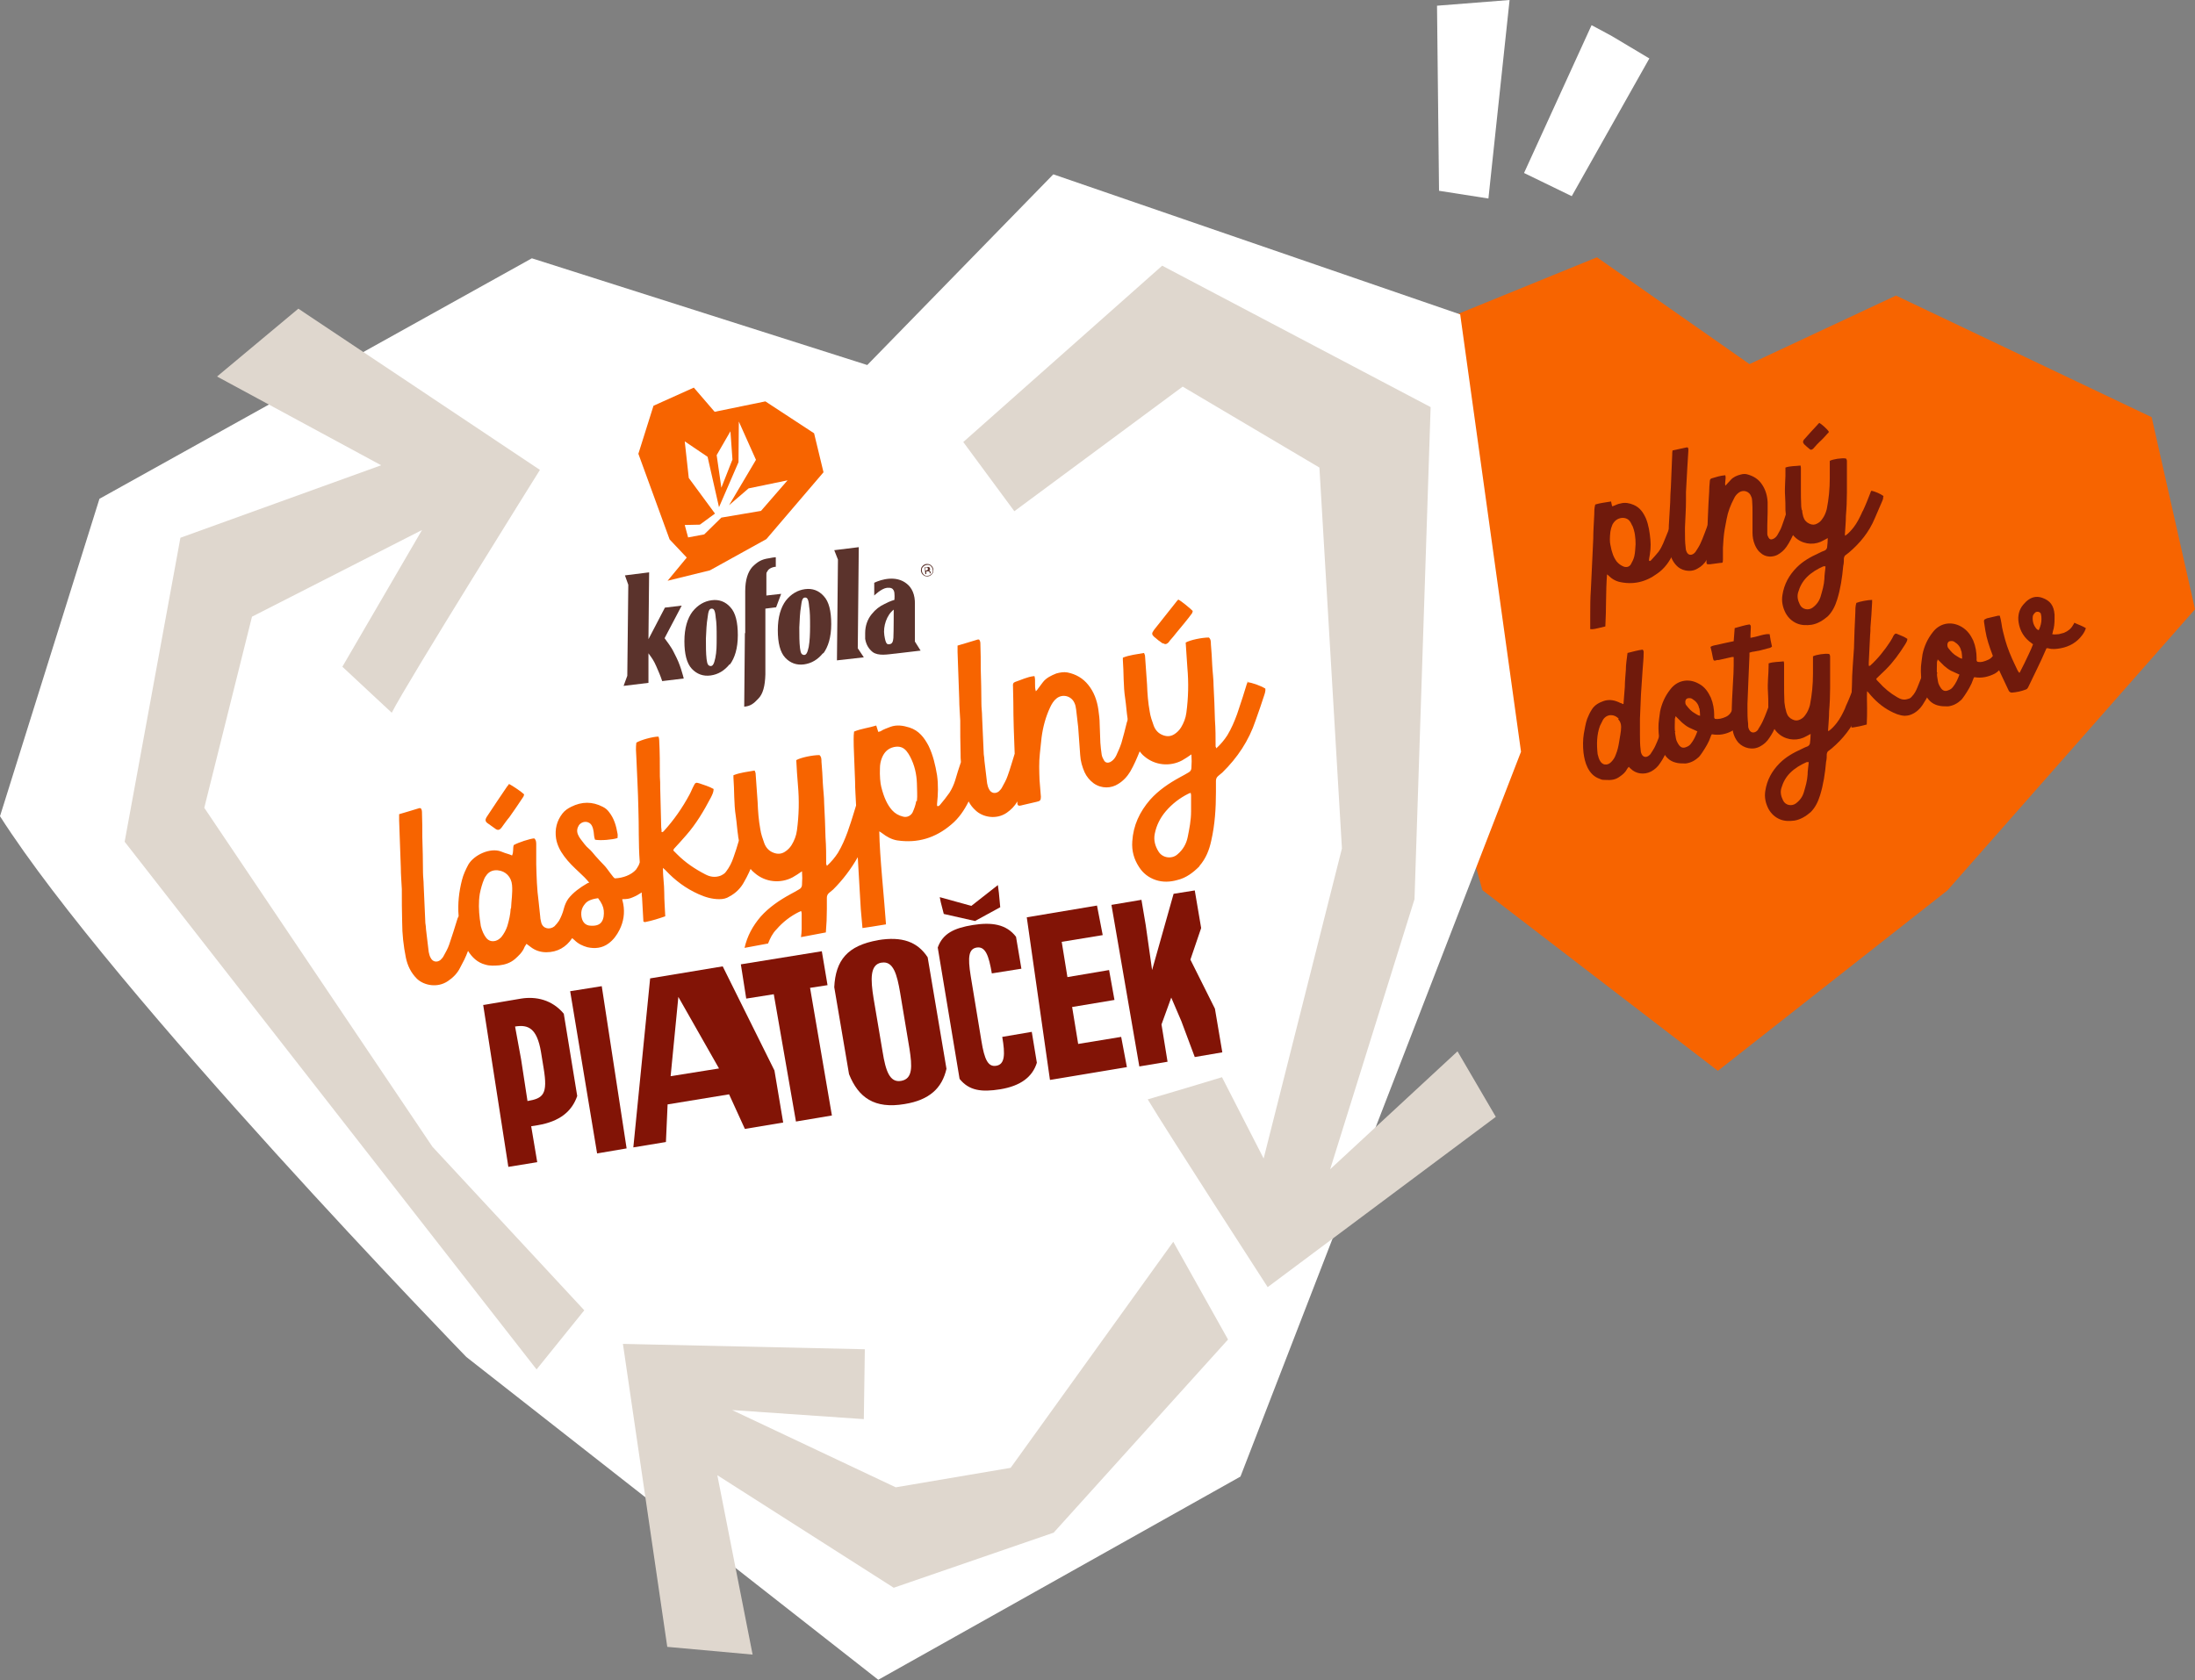 <?xml version="1.0" encoding="UTF-8"?>
<svg id="Layer_1" data-name="Layer 1" xmlns="http://www.w3.org/2000/svg" version="1.1" viewBox="0 0 653.3 500.2">
  <rect x="0" y="0" width="653.3" height="500.2" fill="#808080" stroke="none"/>
  <defs>
    <style>
      .cls-1 {
        fill: #dfd7ce;
      }

      .cls-1, .cls-2, .cls-3, .cls-4, .cls-5, .cls-6 {
        stroke-width: 0px;
      }

      .cls-2 {
        fill: none;
      }

      .cls-3 {
        fill: #f76400;
      }

      .cls-4 {
        fill: #5b332c;
      }

      .cls-5 {
        fill: #fff;
      }

      .cls-6 {
        fill: #821406;
      }
    </style>
  </defs>
  <polygon class="cls-3" points="520.7 108.4 564.3 88 640.4 124.2 653.3 181.4 579.6 265.1 511.3 318.8 441.2 265 413.6 165.3 416.2 100.7 475.3 76.6 520.7 108.4"/>
  <g>
    <path class="cls-5" d="M258.2,108.7l-99.9-31.8L29.6,148.5,0,243c33.6,52.7,138.8,161,138.8,161l122.6,96.1,107.8-60.5,83.5-215.8-18.1-130.2-121.1-41.7-55.4,56.8Z"/>
    <g>
      <path class="cls-1" d="M113.5,138.5l-59.8,21.6-16.6,90.5,122.6,157.1,14.2-17.6-45.2-48.7-67.9-100.9,14.2-56.9,50.6-25.8-23.7,40.7,14.7,13.7c4.4-8.8,44.1-72.3,44.1-72.3l-71.9-48-24.2,20.2,49,26.5Z"/>
      <path class="cls-1" d="M286.7,131.6l59.2-52.5,79.9,42.1-4.8,146.5-25.1,80.4,37.9-35.1,11.4,19.5-67.9,50.7s-30.2-46.7-35.7-55.9c10-2.9,22.1-6.6,22.1-6.6l12.4,24.2,23.3-92.3-6.7-113.4-40.7-24.1-50.1,37.1-15.2-20.6Z"/>
      <polygon class="cls-1" points="349.2 369.7 365.5 398.8 313.6 456.3 266 472.7 213.5 439.2 224 492.6 198.6 490.3 185.4 400.1 257.4 401.7 257.1 422.5 217.9 419.8 266.6 442.8 300.8 437 349.2 369.7"/>
    </g>
  </g>
  <g>
    <g>
      <path class="cls-4" d="M245,194.4c-1.6,2-3.5,3.1-5.7,3.4-2.2.3-4.1-.4-5.6-2-1.5-1.6-2.2-4.4-2.2-8.2,0-3.9.9-6.8,2.4-8.8,1.6-2,3.5-3.1,5.7-3.4,2.2-.3,4.1.4,5.6,2.1,1.5,1.6,2.2,4.4,2.2,8.3,0,3.9-.9,6.8-2.4,8.8M240.8,180.3c-.2-2.1-.6-2.4-1.2-2.4-.8,0-1,1-1.2,2.7-.3,1.7-.4,3.8-.5,6.2,0,2.4,0,4.4.2,6.1.2,1.5.4,2,1.2,2.1.6,0,1-.5,1.4-2.4.3-1.7.4-3.8.4-6.1,0-2.4,0-4.4-.3-6.1"/>
      <polygon class="cls-4" points="249.1 196.6 249.4 166.6 248.3 163.8 255.6 162.9 255.3 193 257.1 195.7 249.1 196.6"/>
      <path class="cls-4" d="M266.3,194.6c-2,.2-4.9.8-6.6-.5-1.1-.9-1.9-2.1-2.2-3.9,0-.3,0-.6,0-.9,0-.3,0-.6,0-.8,0-2.2.7-4.1,1.9-5.6,1.2-1.5,2.4-2.4,3.9-3.1,1.7-.9,2.9-1.2,2.9-1.2,0,0,.2-2.1-.2-2.8-.3-.6-.8-.9-2-.8-1.7.2-3.8,2.3-3.8,2.3v-3.8c2.1-1,6.5-2.3,9.7.3,1.5,1.2,2.5,3.2,2.4,6.2v11c0,0,1.7,2.7,1.7,2.7,0,0-4.9.6-7.6.9ZM266,181.5c-2.1,1.6-3.2,5-2.8,7.6s.8,2.8,1.5,2.7c1-.1,1.1-1,1.2-1.9.1-1.7.1-8.4.1-8.4Z"/>
      <path class="cls-4" d="M230.9,168.8v-2.9s-.6,0-2,.3c-2.2.3-3.4,1-5,2.6-1.3,1.5-2.1,3.8-2.1,7.2v2.1s0,2.8,0,2.8v7.6c0,0-.1,0-.1,0l-.2,21.9c1.9-.2,2.8-.9,4.2-2.4,1.4-1.4,2-3.8,2.1-7.2v-6.3s0,0,0,0v-13.3c.1,0,3.2-.4,3.2-.4l1.5-4-4.4.5s0-3.5,0-5.4,0-1.2.3-1.8c.2-.5.9-1.2,2.6-1.4Z"/>
      <path class="cls-4" d="M197.1,202.8c-.6-1.8-1.1-2.9-1.8-4.5s-1.2-2.3-2.3-3.8v8.8c0,0-7.4.9-7.4.9l1.1-3,.3-27.1-1-2.8,7.2-.9-.2,19.9,4.9-9.4,5-.6-5.1,9.7c.7,1,2,2.6,2.8,4.3,1.2,2.3,1.6,3.4,2.1,4.9.5,1.5.8,2.8.8,2.8l-6.6.8Z"/>
      <path class="cls-4" d="M217.2,197.7c-1.6,2-3.5,3.1-5.7,3.4-2.2.3-4.1-.4-5.6-2-1.5-1.6-2.2-4.4-2.2-8.2,0-3.9.9-6.8,2.4-8.8,1.6-2,3.5-3.1,5.7-3.4,2.2-.3,4.1.4,5.6,2.1,1.5,1.6,2.2,4.4,2.2,8.3,0,3.9-.9,6.8-2.4,8.8M213,183.6c-.2-2.1-.6-2.4-1.2-2.4-.8,0-1,1-1.2,2.7-.3,1.7-.4,3.8-.5,6.2,0,2.4,0,4.4.2,6.1.2,1.5.4,2,1.2,2.1.6,0,1-.5,1.4-2.4s.4-3.8.4-6.1c0-2.4,0-4.4-.3-6.1"/>
      <path class="cls-4" d="M277.4,170.9c-.3.4-.7.6-1.2.7-.5,0-1,0-1.4-.4-.4-.3-.6-.7-.7-1.2,0-.5,0-1,.4-1.4.3-.4.7-.6,1.2-.7.5,0,1,0,1.4.4.4.3.6.7.7,1.2,0,.5,0,1-.4,1.4M274.7,168.8c-.3.3-.4.7-.3,1.2,0,.4.3.8.6,1.1.3.3.7.4,1.2.3.4,0,.8-.3,1.1-.6.3-.4.4-.7.3-1.2s-.3-.8-.6-1.1c-.3-.3-.7-.4-1.2-.3-.4,0-.8.3-1.1.6M275.8,168.8c.2,0,.4,0,.6,0,.2,0,.3.2.4.5s0,.3-.1.4c0,0-.2.1-.3.1.2,0,.3,0,.4.2,0,0,.1.2.2.3h0c0,.1,0,.3,0,.3h0c0,.1,0,.1,0,.1h-.3s0,0,0,0h0s0,0,0,0v-.2c0-.2-.1-.4-.3-.4,0,0-.2,0-.4,0h-.3s0,.8,0,.8h-.3s-.2-2-.2-2h.7ZM276.2,169c-.1,0-.2,0-.5,0h-.3s0,.8,0,.8h.3c.2,0,.3,0,.3-.1.1,0,.2-.2.2-.3s0-.2-.2-.3"/>
    </g>
    <g>
      <polygon class="cls-3" points="212.7 122.6 227.8 119.5 242.3 129 245.1 140.6 228.1 160.5 211.3 169.8 198.7 172.9 204.4 166 199.3 160.6 190 135.1 194.5 120.8 206.5 115.4 212.7 122.6"/>
      <g>
        <polygon class="cls-5" points="218 136.8 217.4 128.4 213.3 135.5 214.7 145.2 218 136.8"/>
        <polygon class="cls-5" points="222.8 145.4 217 150.4 225 136.9 219.9 125.5 219.8 137.6 214 151 210.6 136 203.8 131.4 205 142.3 212.8 152.9 208.3 156.2 203.8 156.3 204.8 160 209.6 159.1 214.7 154.1 226.5 152.1 234.4 143 222.8 145.4"/>
      </g>
    </g>
  </g>
  <g>
    <g>
      <path class="cls-6" d="M143.9,299.2l11.2-1.9c4.4-.7,9.2.3,12.7,4.5l4,24.5c-1.6,4.6-5.2,7.6-11.8,8.7l-1.9.3,1.8,10.7-8.6,1.4-7.5-48.3ZM153.3,305.6l1.8,9.8,1.9,12.4c4.7-.8,6.1-2,4.8-9.8l-.8-4.9c-1.2-7-3.8-8.1-7.6-7.5Z"/>
      <path class="cls-6" d="M177.7,343.3l-8-48.2,9.4-1.5,7.4,48.3-8.8,1.5Z"/>
      <path class="cls-6" d="M193.4,291.3l21.7-3.6,15.4,31,2.6,15.5-11.4,1.9-4.7-10.3-18.3,3-.5,11.2-9.7,1.6,5-50.3ZM214,318.1l-12.1-21.3-2.3,23.6,14.4-2.3Z"/>
      <path class="cls-6" d="M241.1,294.1l6.5,38-10.7,1.8-6.6-37.9-8.2,1.3-1.6-10.2,24.1-3.9,1.7,10.1-5.2.8Z"/>
      <path class="cls-6" d="M261.3,279.9c7.2-1.2,11.8.5,14.8,5.1l5.6,33.2c-1.3,5.7-5,9.3-12.5,10.5-8.9,1.5-13.7-1.9-16.5-8.9l-4.4-25.9c.4-8,3.9-12.4,13.1-14ZM262.3,286.6c-3.4.6-3.2,5-2.3,10.6l2.7,16c.9,5.6,2.1,9.2,5.5,8.6,3.5-.6,3.3-4.3,2.5-9.5l-2.8-16.8c-.9-5.3-2-9.5-5.5-8.9Z"/>
      <g>
        <polygon class="cls-6" points="280.9 272.1 290.2 274.2 297.7 270.1 297.3 265.8 297 263.5 289.1 269.7 279.7 267.1 280 268.6 280.9 272.1"/>
        <path class="cls-6" d="M307.1,307.2l-8.8,1.5c.9,5.2.8,8.2-1.8,8.6-2.4.4-3.5-1.8-4.4-7.4l-3.2-19.4c-.9-5.6-.6-8,1.8-8.4,2.6-.4,3.6,2.4,4.5,7.7h0c0,0,8.8-1.4,8.8-1.4l-1.6-9.5c-2.9-3.8-7.3-4.4-12.9-3.5-5.5.9-8.9,2.5-10.4,6.7l6.5,39.1c2.8,3.5,6.5,4,12.1,3.1,6.1-1,9.6-3.7,10.9-7.9l-1.5-9.1Z"/>
      </g>
      <path class="cls-6" d="M312.5,321.5l-6.9-48.4,20.9-3.5,1.7,8.8-12.2,2,1.7,10.5,12.4-2.1,1.6,8.9-12.6,2.1,1.8,11,12.8-2.1,1.7,9-22.8,3.8Z"/>
      <path class="cls-6" d="M339.7,267.7l1.3,7.7,1.9,13.4,6.4-22.7,6.3-1,1.9,11.2-3.2,9.4,7.3,14.6,2.2,13-8.2,1.4-4-10.7-3-7-2.9,8,1.8,11.1-8.4,1.4-8.3-48.1,8.9-1.5Z"/>
    </g>
    <g>
      <path class="cls-2" d="M174.2,269c-.2.3-1.4,1.3-1.2,3.3.1,2,1.1,3.3,2.9,3.3,1.7,0,2.7-.4,3.2-1.2.6-.9.7-2.2.6-3.3-.1-1.1-.6-2.3-1.7-3.7-1.4.2-3,.6-3.8,1.6Z"/>
      <path class="cls-2" d="M270.8,225.3c-.3-.6-.7-1.2-1.1-1.7-1-1.1-2.2-1.5-3.7-1.2-1.8.4-2.9,1.6-3.6,3.2-.4,1-.6,2-.6,3.1,0,2.3,0,4.5.4,5.6.8,3.2,1.8,5.3,3.2,6.9.9,1,2,1.6,3.2,1.9,1.3.3,2.5-.3,2.9-1.2.6-1.1.9-2.2,1.1-3.4.3-1.8.2-3.6,0-5.3-.1-2.7-.7-5.4-2-7.9Z"/>
      <path class="cls-2" d="M148.1,259.1c-1.3-.1-2.4.3-3.2,1.3-.3.4-.6.9-.8,1.3-.6,1.4-1,2.8-1.3,4.4-.4,2.5-.3,5,0,7.5,0,.8.3,1.7.3,2.1.4,1.5.9,2.6,1.6,3.5.7.9,1.7,1.2,2.8.9.7-.2,1.2-.6,1.7-1.1.8-1,1.5-2,1.8-3.3.5-1.7.9-3.4,1-5.2.2-2.3.5-4.6.3-6.9-.2-2.4-1.9-4.2-4.3-4.4Z"/>
      <path class="cls-2" d="M354.1,236.2c-.1,0-.3.1-.4.2-2.6,1.3-4.8,3-6.7,5.2-1.7,1.9-2.8,4.2-3.3,6.7-.4,1.9.1,3.6,1.1,5.3,1.2,2,4,2.3,5.6.9,1.6-1.4,2.7-3.1,3.1-5.2.5-2.5,1-5,1-7.6,0-1.6,0-3.1,0-4.7,0-.2,0-.4-.1-.6-.2,0-.3,0-.3,0Z"/>
      <path class="cls-3" d="M346.2,191.5c.5.4.9.3,1.3,0,.3-.2.5-.5.7-.8.7-.8,1.4-1.6,2-2.4,1.1-1.3,3.5-4.2,4.5-5.6.2-.2.2-.5.3-.8-.8-.8-3.3-2.9-4.3-3.4-.3.3-.5.5-.7.8-1.7,2.2-4.8,6-6.5,8.2,0,0-.1.2-.2.3-.5.7-.5,1.1.1,1.7.9.8,1.8,1.5,2.7,2.1Z"/>
      <path class="cls-3" d="M371.4,202.8c0,.3-.2.5-.3.8-.8,2.6-1.6,5.2-2.5,7.8-.1.4-.3.8-.4,1.2-.8,2.2-1.7,4.3-2.9,6.3-.9,1.4-2,2.7-3.3,3.9,0-.3-.2-.4-.2-.6,0-2.6,0-5.2-.2-7.9-.1-3.4-.2-6.7-.4-10.1,0-2-.3-4.1-.4-6.1-.1-2.1-.2-4.2-.4-6.3,0-.7,0-1.5-.6-2-2,0-5.5.7-6.9,1.5.2,2.5.3,5,.5,7.5.4,4.5.3,8.9-.3,13.4-.2,1.6-.8,3.1-1.6,4.4-.5.8-1.2,1.5-2,2-1.1.7-2.2.7-3.3.3-1.4-.5-2.3-1.5-2.8-2.8-.5-1.4-1-2.8-1.2-4.2-.5-2.7-.7-5.4-.8-8.1-.2-2.8-.4-5.7-.6-8.5,0-.3-.2-.6-.3-.9-2.2.4-4.3.6-6.3,1.4,0,.3,0,.5,0,.7.3,3.8.1,7.7.7,11.5.3,2,.4,4,.7,5.9,0,.1,0,.3,0,.4,0,.2-.1.5-.2.7-.5,2-1,4.1-1.6,6.1-.4,1.3-1,2.6-1.6,3.9-.4.8-1,1.5-1.8,1.9-.7.3-1.4.2-1.8-.5-.3-.5-.6-1.1-.7-1.7-.2-1.2-.3-2.4-.4-3.6-.1-1.8-.1-3.7-.2-5.5,0-1.5-.2-2.9-.4-4.4-.4-2.7-1.3-5.2-3-7.3-1.6-2-3.7-3.2-6.2-3.7-1.1-.2-2.2,0-3.3.3-1.5.6-3,1.3-4,2.6-.5.7-1,1.3-1.5,2-.1.2-.3.4-.6.7-.5-1.6,0-3.1-.4-4.5-.1,0-.2,0-.2,0-1.9.2-3.7,1.1-5.5,1.7-.6.2-.8.6-.7,1.3,0,1.6.1,3.1.1,4.7,0,5.1.2,10.3.4,15.4-.7,2.2-1.3,4.4-2.1,6.6-.4,1.2-1.1,2.4-1.7,3.5-.2.4-.6.8-.9,1.1-1,.8-2.3.6-2.9-.6-.3-.5-.5-1.2-.6-1.8-.3-2.2-.5-4.5-.8-6.7,0-.6-.1-1.2-.2-1.9-.2-3.8-.3-7.5-.5-11.3,0-1.3-.2-2.5-.2-3.8,0-3.5-.1-7-.2-10.5,0-2.4,0-4.7-.1-7.1,0-.5,0-1.1-.4-1.5-.1,0-.3,0-.4,0-2,.6-3.9,1.2-6,1.8,0,.7,0,1.3,0,1.9.2,4.7.3,9.3.5,14,0,2.1.2,4.3.3,6.4,0,3.3,0,6.5.1,9.8,0,.9,0,1.7.1,2.6-.6,1.8-1.2,3.6-1.7,5.4-.4,1.3-1,2.6-1.7,3.7-.9,1.3-1.8,2.4-2.8,3.6-.2.2-.5.6-.9.3,0-.2,0-.4,0-.6.3-2.8.4-5.6,0-8.5-.5-3-1.2-6-2.5-8.7-1.3-2.5-2.9-4.6-5.7-5.5-1.9-.6-3.8-.9-5.7-.2-1,.4-2,.7-2.9,1.3-.2.1-.4.1-.7.2-.2-.6-.4-1.2-.6-1.9-2.2.7-4.4.9-6.6,1.8-.2,1.5-.1,3-.1,4.4.1,3.5.3,6.9.4,10.4,0,2.4.2,4.8.3,7.2-.7,2.2-1.3,4.4-2.1,6.6-.1.4-.3.8-.4,1.2-.8,2.2-1.7,4.3-2.9,6.3-.9,1.4-2,2.7-3.3,3.9,0-.3-.2-.4-.2-.6,0-2.6,0-5.2-.2-7.9-.1-3.4-.2-6.7-.4-10.1,0-2-.3-4.1-.4-6.1-.1-2.1-.2-4.2-.4-6.3,0-.7,0-1.5-.6-2-2,0-5.5.7-6.9,1.5.1,2.5.3,5,.5,7.5.4,4.5.3,8.9-.3,13.4-.2,1.6-.8,3.1-1.6,4.4-.5.8-1.2,1.5-2,2-1.1.7-2.2.7-3.3.3-1.4-.5-2.3-1.5-2.8-2.8-.5-1.4-1-2.8-1.2-4.2-.5-2.7-.7-5.4-.8-8.1-.2-2.8-.4-5.7-.6-8.5,0-.3-.2-.6-.3-.9-2.2.4-4.3.6-6.3,1.4,0,.3,0,.5,0,.7.3,3.8.1,7.7.7,11.5.3,2,.4,4,.7,5.9,0,.5.2.9.2,1.4-.5,1.7-1,3.4-1.6,5-.5,1.5-1.2,2.9-2.2,4.2-.4.6-1,.9-1.6,1.2-1.6.6-3.1.4-4.6-.4-3.1-1.6-5.9-3.5-8.3-5.9-.4-.4-.8-.8-1.2-1.2.1-.2.1-.4.2-.5,1.2-1.3,2.4-2.6,3.6-4,3-3.4,5.3-7.3,7.4-11.3.4-.8.8-1.6.8-2.5-1.4-.8-2.9-1.2-4.3-1.7-.9-.3-1.2-.2-1.6.7-.5.9-.8,1.8-1.3,2.7-2.1,3.9-4.6,7.5-7.6,10.8-.2.2-.3.4-.7.3,0-.4,0-.9-.1-1.4-.1-3.9-.2-7.9-.3-11.8,0-1.1,0-2.2-.1-3.3,0-3.6,0-7.2-.2-10.9,0-.3-.1-.7-.2-1-1.7,0-5.3,1-6.6,1.8-.2,1.4-.1,2.9,0,4.4.2,5,.5,10.1.6,15.1.2,5.3,0,10.6.4,15.9,0,0,0,.2,0,.3-.1.3-.2.5-.3.8-.3.5-.5.9-.8,1.3-1.4,1.6-3.9,2.5-6.2,2.6-.4.2-2.2-2.8-3.3-3.9-.9-.9-1.7-1.8-2.6-2.8-.6-.7-1.2-1.5-1.9-2.1-1-.8-1.7-1.9-2.5-2.9-.3-.4-.6-.9-.8-1.4-.4-1-.2-1.9.3-2.7,1-1.4,3.1-1.4,3.9.2.3.6.4,1.2.5,1.8.1.8.1,1.5.4,2.3,1.7.3,5.2,0,6.7-.5,0-.4.1-.9,0-1.3-.4-2.3-1-4.5-2.5-6.4-.5-.7-1.1-1.2-1.9-1.6-3.1-1.6-6.2-1.6-9.4,0-1,.5-1.9,1.1-2.6,2-1.7,2.2-2.3,4.7-1.9,7.4.3,1.9,1.2,3.7,2.4,5.3,1.3,1.8,2.9,3.3,4.5,4.8,1.1,1,2.1,2,3,3.1-.3,0-.5.1-.8.3-1.9,1.1-4,2.6-5.4,4.4-.6.8-1.1,1.9-1.4,3.1-.3,1.2-.8,2.4-1.4,3.5,0,0,0,0,0,0-.4.6-.9,1.2-1.4,1.7-1.4,1.1-3.4.7-3.9-1.1-.1-.6-.3-1.1-.3-1.7-.2-1.6-.3-3.1-.5-4.7-.5-3.6-.6-7.3-.7-11,0-1.9,0-3.9,0-5.8,0-.7,0-1.4-.6-1.9-1.3.1-4.7,1.2-6.1,2-.3,1,0,2.1-.5,3.1-.4-.2-.7-.3-1-.4-.8-.2-1.5-.5-2.3-.8-3.2-1.2-8,1-9.7,3.9-.8,1.5-1.5,3-1.9,4.6-.9,3.5-1.3,7.1-1,10.7,0,.2-.2.4-.3.7-.8,2.6-1.6,5.2-2.5,7.8-.4,1.2-1.1,2.4-1.7,3.5-.2.4-.6.8-.9,1.1-1,.8-2.3.6-2.9-.6-.3-.5-.5-1.2-.6-1.8-.3-2.2-.5-4.5-.8-6.7,0-.6-.1-1.2-.2-1.9-.2-3.8-.3-7.5-.5-11.3,0-1.3-.2-2.5-.2-3.8,0-3.5-.1-7-.2-10.5,0-2.4,0-4.7-.1-7.1,0-.5,0-1.1-.4-1.5-.1,0-.3,0-.4,0-2,.6-3.9,1.2-6,1.8,0,.7,0,1.3,0,1.9.2,4.7.3,9.3.5,14,0,2.1.2,4.3.3,6.4,0,3.3,0,6.5.1,9.8,0,3.6.4,7.1,1.1,10.6.5,2.4,1.5,4.5,3.3,6.3,2.1,2,6.1,2.8,9.2.7,1.5-1,2.8-2.3,3.6-3.9.4-.8.9-1.7,1.3-2.5.4-.9.8-1.7,1.1-2.6,1.2,1.9,2.8,3.5,5.2,4.1,1.3.4,2.7.3,4.1.2,1.7-.2,3.3-.7,4.7-1.9,1.1-1,2.2-2,2.8-3.5.1-.3.4-.6.6-1,.4.3.8.6,1.2.9,1.4,1.1,3,1.6,4.7,1.6,3.3,0,5.9-1.5,7.7-4.2.2.2.5.4.7.6,1.1,1.1,2.4,1.7,3.8,2.1,2.2.5,4.4.3,6.3-1.1,1.5-1.1,2.5-2.5,3.3-4.1,1.2-2.4,1.6-5,1.1-7.7,0-.2-.3-1.1-.3-1.4,1.3,0,2.1-.1,3-.5,1-.4,1.9-.9,2.8-1.5,0,.5,0,1.1.1,1.6.1,2.4.3,4.7.4,7.1.2,0,.4.2.6.1,2-.4,3.9-1,5.9-1.7-.1-2.4-.3-4.7-.3-7.1,0-2.4-.4-4.7-.4-7.3.4.3.6.5.8.7,2.8,3,6,5.4,9.8,7.1,2,.9,4,1.5,6.2,1.5,1.1,0,2.1-.2,3-.8,1.9-1,3.4-2.5,4.4-4.4.5-.9,1-1.8,1.4-2.7.2-.4.3-.7.5-1.1.3.4.7.8,1.2,1.2,3.2,2.8,7.7,3.2,11.3,1.3.9-.5,1.8-1.1,2.8-1.8.1,1.4.1,2.7,0,4,0,.6-.3,1.1-.9,1.4-.8.5-1.6.9-2.5,1.4-3.3,1.8-6.4,3.9-8.9,6.7-2.4,2.8-4,5.8-4.8,9.3l7-1.3c.6-1.5,1.3-3,2.5-4.2,1.9-2.2,4.1-3.9,6.7-5.2.1,0,.3-.1.4-.2,0,0,0,0,.3,0,0,.2.1.4.1.6,0,1.6,0,3.1,0,4.7,0,.8-.1,1.6-.2,2.4l7.4-1.4c.2-2.3.3-4.6.3-7,0-1.1,0-2.2,0-3.3,0-.6.2-1.1.7-1.5.4-.3.8-.7,1.2-1,2.9-2.9,5.3-6.1,7.3-9.6.2,3.5.4,6.9.6,10.4.1,1.8.2,3.4.3,5.1,0,.1.4,4.6.5,5.6,2-.3,2.8-.4,7-1.1-.5-7.5-1.9-20.2-2-27.7.4.3.7.4.9.6,1.3,1,2.7,1.8,4.4,2.1,6.1.9,11.4-.7,16.1-4.7,2.3-1.9,3.9-4.3,5.2-6.9.5,1,1.2,1.9,2.1,2.7,2.1,2,6.1,2.8,9.2.7,1.3-.9,2.4-2,3.2-3.4,0,.2,0,.3,0,.5,0,.7.4.9,1.1.7.2,0,.3-.1.4-.1,1.4-.3,2.9-.7,4.3-1,1-.2,1.2-.5,1.2-1.5-.1-1.7-.3-3.3-.4-5-.1-2.6-.2-5.2.1-7.9.2-1.6.3-3.1.5-4.7.4-3.1,1.2-6.1,2.5-8.9.5-1.1,1.1-2.1,2-2.8,1.8-1.4,4.4-.7,5.3,1.4.3.6.4,1.3.5,2,.2,1.7.4,3.4.6,5.2.2,2.8.4,5.5.6,8.3.1,1.8.6,3.5,1.3,5.1.6,1.3,1.5,2.4,2.7,3.3,2.4,1.7,5.3,1.5,7.3.2,1.5-.9,2.7-2.2,3.6-3.7,1.1-1.9,2-4,2.8-6,.4.5.8,1,1.3,1.4,3.2,2.8,7.7,3.2,11.3,1.3.9-.5,1.8-1.1,2.8-1.8.1,1.4.1,2.7,0,4,0,.6-.3,1.1-.9,1.4-.8.5-1.6.9-2.5,1.4-3.3,1.8-6.4,3.9-8.9,6.7-3.1,3.6-5,7.6-5.3,12.4-.2,2.8.5,5.3,2,7.6,1.2,1.9,2.9,3.2,5,3.9,2.1.7,4.3.6,6.4,0,2.6-.6,4.7-2.2,6.6-4.1,0,0,0,0,0-.1,1.9-2.2,2.9-4.7,3.5-7.5,1.1-4.8,1.4-9.7,1.4-14.5,0-1.1,0-2.2,0-3.3,0-.6.2-1.1.7-1.5.4-.3.8-.7,1.2-1,4.5-4.4,7.9-9.5,9.9-15.5.9-2.5,1.8-5.1,2.6-7.6.2-.6.4-1.3.3-1.9-1.5-.9-4-1.8-5.4-1.9ZM152,270.5c-.1,1.8-.5,3.5-1,5.2-.4,1.2-1,2.3-1.8,3.3-.5.5-1,.9-1.7,1.1-1.1.3-2.1,0-2.8-.9-.7-.9-1.2-2-1.6-3.5,0-.4-.2-1.2-.3-2.1-.3-2.5-.4-5,0-7.5.3-1.5.7-3,1.3-4.4.2-.5.5-.9.8-1.3.8-1,1.9-1.4,3.2-1.3,2.4.2,4.1,2,4.3,4.4.2,2.3-.2,4.6-.3,6.9ZM179.1,274.4c-.5.8-1.5,1.3-3.2,1.2-1.8,0-2.8-1.3-2.9-3.3-.1-2,1-3,1.2-3.3.8-1,2.4-1.4,3.8-1.6,1.1,1.4,1.6,2.6,1.7,3.7.1,1.1,0,2.4-.6,3.3ZM272.7,238.5c-.2,1.2-.6,2.3-1.1,3.4-.5.9-1.6,1.6-2.9,1.2-1.2-.3-2.3-.9-3.2-1.9-1.4-1.6-2.4-3.7-3.2-6.9-.3-1.1-.5-3.4-.4-5.6,0-1.1.2-2.1.6-3.1.7-1.7,1.8-2.8,3.6-3.2,1.5-.3,2.7,0,3.7,1.2.4.5.8,1.1,1.1,1.7,1.3,2.5,1.9,5.1,2,7.9,0,1.8.2,3.6,0,5.3ZM354.5,241.6c0,2.6-.5,5.1-1,7.6-.4,2-1.4,3.8-3.1,5.2-1.6,1.4-4.4,1.1-5.6-.9-1-1.6-1.5-3.4-1.1-5.3.5-2.5,1.6-4.7,3.3-6.7,1.9-2.2,4.1-3.9,6.7-5.2.1,0,.3-.1.4-.2,0,0,0,0,.3,0,0,.2.1.4.1.6,0,1.6,0,3.1,0,4.7Z"/>
      <path class="cls-3" d="M147.7,246.9c.5.3.9.2,1.3-.2.3-.3.5-.6.7-.9.6-.8,1.2-1.7,1.9-2.5,1-1.4,3.2-4.6,4.1-6,.2-.2.2-.6.3-.8-.8-.8-3.5-2.6-4.5-3.1-.2.3-.4.6-.6.8-1.6,2.3-4.3,6.4-5.9,8.8,0,0-.1.2-.2.3-.4.7-.4,1.2.2,1.7.9.7,1.9,1.3,2.8,2Z"/>
    </g>
  </g>
  <g>
    <polygon class="cls-5" points="428.3 56.8 427.7 1.7 449.3 0 443 59.1 428.3 56.8"/>
    <polygon class="cls-5" points="453.6 51.5 473.7 7.5 479.5 10.6 490.9 17.4 467.8 58.4 453.6 51.5"/>
  </g>
  <g>
    <path fill="#701A0C" d="M500.4,159.3c0,.3-.2.6-.3.8-.7,1.6-1.3,3.2-2.1,4.7-1.1,2.4-2.6,4.5-4.8,6-3.4,2.5-7.2,3.4-11.4,2.4-1.1-.3-2.1-.9-2.9-1.7-.1-.1-.3-.3-.6-.5-.4,5.2-.2,10.4-.5,15.5-3.3.8-3.6.9-4.5.8,0-.1,0-.2,0-.3,0-1.2,0-2.5,0-3.7,0-2.6,0-5.2.2-7.9.1-2.8.3-5.7.4-8.5.1-2.1.2-4.3.3-6.5,0-2.4.2-4.8.3-7.2,0-1,0-2,.3-3,1.6-.5,3.1-.6,4.7-.9.1.5.2.9.3,1.4.2,0,.3,0,.5-.1.7-.3,1.3-.6,2-.7,1.4-.4,2.7-.1,3.9.4,1.9.8,2.9,2.3,3.7,4.1.8,2,1.1,4.1,1.3,6.2.2,2,0,3.9-.4,5.9,0,.1,0,.3,0,.4.3.3.5,0,.7-.2.7-.8,1.4-1.5,2.1-2.4.6-.8,1-1.6,1.4-2.5.6-1.5,1.2-2.9,1.8-4.4,0,0,.1-.2.2-.3.1,0,.2,0,.3,0,1,.4,1.9.8,2.9,1.3.4.2.5.4.4.8ZM485.8,156.5c-.2-.4-.4-.9-.7-1.3-.6-.8-1.5-1.1-2.5-1-1.3.2-2.1.9-2.7,2-.3.7-.5,1.4-.6,2.1-.2,1.6-.2,3.1,0,3.9.4,2.3,1,3.8,1.9,5,.6.7,1.3,1.2,2.1,1.5.9.3,1.7,0,2.1-.7.4-.7.8-1.5,1-2.3.3-1.2.3-2.5.4-3.7,0-1.9-.2-3.8-1-5.6Z"/>
    <path fill="#701A0C" d="M512,157.6c0,.3,0,.6-.1.8-1,2.2-1.8,4.6-3,6.7-.3.6-.7,1.1-1,1.7-.7,1.1-1.6,1.9-2.7,2.5-2.2,1.3-5,.5-6.3-1-1.2-1.3-1.8-2.8-2-4.5-.3-2.5-.3-5-.2-7.4.1-2.3.3-4.5.4-6.8,0-1.5.1-3,.2-4.5.1-3.2.3-6.5.4-9.7,0-.4,0-.8.1-1.3,1.5-.3,2.9-.6,4.2-.9.1,0,.2,0,.3,0,.3.3.2.7.2,1.1-.1,1.6-.2,3.3-.3,4.9-.1,2.4-.3,4.9-.4,7.3,0,.9,0,1.8,0,2.6,0,2.6-.2,5.2-.3,7.9,0,.4,0,.9,0,1.3,0,1.6,0,3.1.2,4.7,0,.4.1.9.3,1.3.4.9,1.2,1.1,2,.6.3-.2.5-.4.7-.7.5-.8,1-1.5,1.4-2.4.8-1.7,1.4-3.5,2.1-5.3,0-.2.1-.3.2-.5.9.1,2.6.9,3.7,1.6Z"/>
    <path fill="#701A0C" d="M536.3,151.8c.1.4,0,.7-.1,1.1-.6,1.8-1.2,3.6-2,5.3-.8,1.6-1.5,3.2-2.5,4.6-.7,1-1.6,1.8-2.7,2.4-1.4.7-3.5.8-5-.6-.8-.6-1.3-1.5-1.7-2.4-.5-1.2-.7-2.4-.7-3.6,0-1.9,0-3.9,0-5.8,0-1.2,0-2.4-.1-3.6,0-.5-.1-1-.3-1.4-.5-1.5-2.3-2.1-3.6-1.2-.7.5-1.2,1.1-1.5,1.8-1,1.9-1.8,3.9-2.2,6.1-.2,1.1-.4,2.2-.6,3.2-.3,1.8-.4,3.6-.5,5.4,0,1.2,0,2.3,0,3.5s-.2.9-.9,1c-1,.1-2,.3-3,.4-.1,0-.2,0-.3,0-.5,0-.7,0-.7-.6,0-.6,0-1.2,0-1.9,0-2.1.1-4.2.2-6.2.2-4.3.3-8.5.6-12.8,0-1.1.1-2.2.2-3.3,0-.4.2-.7.6-.8,1.3-.4,2.6-.8,3.9-.9,0,0,0,0,.1,0,.3,1-.2,2,0,3.1.2-.2.3-.3.4-.4.4-.4.8-.9,1.2-1.3.8-.9,1.8-1.3,2.9-1.6.7-.2,1.5-.3,2.3,0,1.7.5,3.1,1.4,4.1,2.9,1.1,1.6,1.6,3.4,1.7,5.3,0,1,0,2,0,3.1,0,1.3-.1,2.6-.1,3.8,0,.8,0,1.7,0,2.5,0,.4.2.9.4,1.2.3.5.7.6,1.2.4.6-.2,1.1-.7,1.4-1.2.5-.9,1-1.7,1.3-2.6.5-1.4,1-2.8,1.4-4.1.3-.8.5-1.6.9-2.3.9,0,2.5.8,3.6,1.6Z"/>
    <path fill="#701A0C" d="M560.5,147.9c0,.5-.1.9-.3,1.3-.7,1.7-1.5,3.4-2.2,5.1-1.7,4.1-4.4,7.4-7.7,10.2-.3.2-.6.5-.9.7-.4.2-.5.6-.6,1,0,.8,0,1.5-.2,2.3-.3,3.4-.8,6.8-1.8,10-.6,1.9-1.4,3.6-2.8,5,0,0,0,0,0,0-1.4,1.2-3,2.2-4.8,2.5-1.5.2-3,.2-4.4-.4-1.4-.6-2.5-1.6-3.3-3-.9-1.7-1.3-3.5-1-5.4.5-3.3,2-6,4.3-8.3,1.9-1.9,4.1-3.1,6.5-4.2.6-.3,1.2-.6,1.8-.8.4-.2.6-.5.7-.9.1-.9.2-1.8.2-2.8-.8.4-1.4.8-2.1,1.1-2.6,1.1-5.7.6-7.8-1.5-1.1-1.1-1.7-2.5-2.1-3.9-.4-1.3-.5-2.6-.6-4,0-1.4,0-2.8-.1-4.2-.2-2.7.2-5.3.1-8,0-.1,0-.3,0-.5,1.4-.5,2.9-.4,4.5-.6,0,.2.1.4.1.6,0,2,0,3.9,0,5.9,0,1.9,0,3.8.1,5.7.1,1,.4,2,.6,3,.3,1,.9,1.7,1.8,2.1.8.4,1.6.4,2.3,0,.6-.3,1.1-.7,1.5-1.3.7-.9,1.1-1.9,1.4-3,.6-3,.9-6.1.9-9.2,0-1.7,0-3.5,0-5.2,1-.5,3.5-.9,4.8-.7.4.4.3.9.3,1.4,0,1.5,0,2.9,0,4.4,0,1.4,0,2.8,0,4.3,0,2.3-.1,4.7-.3,7,0,1.8-.2,3.6-.3,5.5,0,.1,0,.3.1.4,1-.7,1.8-1.6,2.5-2.5,1-1.3,1.7-2.7,2.4-4.2.1-.3.2-.5.4-.8.8-1.7,1.5-3.5,2.2-5.3,0-.2.2-.4.3-.6,1,.2,2.7.9,3.6,1.6ZM543.2,168.6c-.1,0-.2,0-.2,0-.1,0-.2,0-.3,0-1.8.8-3.5,1.8-4.9,3.2-1.3,1.3-2.1,2.8-2.6,4.5-.4,1.3-.1,2.5.5,3.7.7,1.5,2.6,1.8,3.8.9,1.2-.9,2-2,2.4-3.4.5-1.7,1-3.4,1.1-5.2,0-1.1.2-2.2.3-3.3,0-.1,0-.3,0-.5ZM536.9,132.1c-.4-.4-.3-.7,0-1.2,0,0,0-.1.1-.1,1.3-1.5,2.6-2.9,4-4.4.1-.2.3-.3.5-.5.7.4,2.4,1.9,2.8,2.6,0,.2-.1.4-.3.5-.8.9-1.6,1.8-2.5,2.6-.5.5-1,1-1.5,1.6-.2.2-.3.4-.5.5-.3.2-.6.3-.9,0-.6-.5-1.2-1-1.8-1.6Z"/>
    <path fill="#701A0C" d="M498.3,217.9c0,.2,0,.6-.1.8-1,2.2-1.8,4.5-3,6.7-.3.6-.7,1.2-1.1,1.8-.7,1.1-1.6,1.9-2.7,2.5-2.2,1.1-4.6.6-6-.8-.2-.2-.4-.3-.6-.6-.2.2-.4.4-.5.6-.5,1-1.3,1.7-2.2,2.3-1.3,1-2.7,1.1-4.2,1-.6,0-1.2,0-1.7-.3-1.8-.6-2.9-1.8-3.7-3.4-.7-1.4-1-2.9-1.2-4.4-.2-1.9-.2-3.8.1-5.7.3-1.5.5-3,1-4.4.4-1,.8-1.9,1.4-2.8.8-1.3,2.1-2,3.5-2.5,1.8-.6,3.4-.2,5,.6.2,0,.5.2.7.3,0,0,0,0,.2,0,.1-1.7.3-3.4.4-5.1,0-1.7.2-3.4.3-5,0-1.7.3-3.4.5-5.1,1.6-.4,3-.8,4.5-1,.4.4.3.7.3,1.1,0,1.6-.2,3.2-.3,4.8-.2,2.5-.3,5-.5,7.5-.1,2.4-.2,4.8-.3,7.2,0,1,0,2.1,0,3.2,0,.4,0,.9,0,1.3,0,1.6,0,3.1.2,4.7,0,.4.1.9.3,1.3.4.9,1.3,1.1,2.1.5.2-.2.5-.4.6-.6.5-.8,1-1.5,1.4-2.4.8-1.7,1.4-3.5,2.1-5.3,0-.2.1-.3.2-.5.9.1,2.6.9,3.7,1.6ZM481.8,214c-1.2-1.4-3.5-1.6-4.7.3-.3.6-.6,1.2-.9,1.8-1,2.7-1,5.6-.7,8.4.2.8.4,1.6.9,2.3.3.4.7.7,1.2.8.8.1,1.4-.2,1.9-.7.6-.6,1.1-1.3,1.4-2.2.5-1.2.8-2.5,1-3.8.2-1.5.6-3,.6-4.5,0-.9-.3-1.7-.9-2.3Z"/>
    <path fill="#701A0C" d="M519.4,212.4c0,1.5-2.3,4.3-3.7,5.1-1.9,1.1-4,1.5-6.2,1.1-.1.2-.3.4-.3.6-.6,1.8-1.6,3.4-2.6,4.9-.3.4-.6.9-1,1.3-1.1,1-2.3,1.7-3.9,1.9-1.1,0-2.1,0-3.1-.3-1.8-.5-2.9-1.7-3.7-3.3-.6-1.3-.9-2.7-1.1-4.1-.2-1.8-.3-3.7,0-5.6.1-.7.2-1.4.3-2.2.5-2.4,1.5-4.6,3-6.5,1.9-2.6,5.3-3.6,8.6-1.7,1.7.9,2.7,2.4,3.5,4.1.7,1.7,1,3.5,1,5.3,0,.3-.1.7.2,1,1.1.2,2.2-.1,3.3-.6,1.1-.5,1.7-1.5,2.2-2.7,1.3.6,2.5,1,3.6,1.6ZM505.1,217.7c-.8-.4-1.6-.7-2.4-1.1-.8-.4-1.5-1-2.1-1.5-.6-.6-1.2-1.2-1.9-1.9,0,.3-.2.6-.2.8,0,1.2-.1,2.4,0,3.6,0,.7.2,1.4.3,2.2.1.7.5,1.4.9,2,.6.8,1.3,1,2.2.6.5-.2.9-.4,1.3-.9.9-1.1,1.5-2.4,2-3.8ZM505.7,210.8c-.2-1.2-1-2.1-2-2.7-.4-.3-.9-.3-1.4-.2-.4.1-.6.4-.7.9,0,.5,0,.9.4,1.3.7.9,1.4,1.7,2.5,2.3.4.2.8.6,1.5.7,0-.8-.1-1.5-.2-2.2Z"/>
    <path fill="#701A0C" d="M520.3,215.8c0,.4,0,.8.2,1.2.4,1.1,1.4,1.4,2.3.7.2-.2.4-.3.5-.6.5-.8,1-1.6,1.4-2.5.8-1.7,1.4-3.5,2.1-5.3,0-.1.1-.3.2-.4.9.1,2.5.8,3.7,1.6,0,.2,0,.6-.1.8-.9,2.2-1.8,4.5-2.9,6.6-.3.6-.7,1.2-1.1,1.8-.7,1.1-1.6,1.9-2.7,2.5-2.3,1.3-5,.5-6.5-1.1-1.1-1.3-1.6-2.7-1.8-4.4-.1-1.1-.2-2.2-.2-3.3,0-3.5.2-6.9.4-10.4.1-1.6.2-3.3.2-4.9,0-.6,0-1.2,0-1.7,0-.3,0-.5,0-.8-.2,0-.3,0-.5,0-1.3.3-2.6.6-4,.9-.1,0-.3,0-.4,0-1,.3-1.1.3-1.3-.7-.2-1.1-.4-2.1-.7-3.2.7-.5,1.6-.5,2.3-.7.7-.2,1.5-.3,2.2-.5.8-.2,1.6-.3,2.4-.5.1-1.3.2-2.6.3-3.9,1.5-.4,3-.9,4.4-1.1.4.2.4.5.4.8,0,.8-.1,1.6-.1,2.4,0,.2,0,.5,0,.8,1-.2,2-.4,2.9-.7.6-.2,1.3-.3,1.9-.4.3,0,.6,0,.9,0,.2,1.3.4,2.5.7,3.7-.4.4-1,.5-1.5.6-1.3.4-2.6.7-3.9.9-.4,0-.9.2-1.3.3,0,.3,0,.6,0,.8-.1,2.3-.2,4.7-.3,7-.1,2.5-.2,5-.3,7.5,0,.4,0,.8,0,1.2,0,1.6,0,3.1.2,4.7Z"/>
    <path fill="#701A0C" d="M555.4,206.2c0,.5-.1.9-.3,1.3-.7,1.7-1.5,3.4-2.2,5.1-1.7,4-4.4,7.4-7.7,10.2-.3.2-.6.5-.9.7-.4.2-.5.6-.6,1,0,.8,0,1.5-.2,2.3-.3,3.4-.8,6.8-1.8,10-.6,1.9-1.4,3.6-2.8,5,0,0,0,0,0,0-1.4,1.2-3,2.2-4.8,2.5-1.5.2-3,.2-4.4-.4-1.4-.6-2.5-1.6-3.3-3-.9-1.7-1.3-3.5-1-5.4.5-3.3,2-6,4.3-8.3,1.9-1.9,4.1-3.1,6.5-4.2.6-.3,1.2-.6,1.8-.8.4-.2.6-.5.7-.9.1-.9.2-1.8.2-2.8-.8.4-1.4.8-2.1,1.1-2.6,1.1-5.7.6-7.8-1.5-1.1-1.1-1.7-2.5-2.1-3.9-.4-1.3-.5-2.6-.6-4,0-1.4,0-2.8-.1-4.2-.2-2.7.2-5.3.2-8,0-.1,0-.3,0-.5,1.4-.5,2.9-.4,4.5-.6,0,.2.1.4.1.6,0,2,0,3.9,0,5.9,0,1.9,0,3.8.1,5.7.1,1,.3,2,.6,3,.3,1,.9,1.7,1.8,2.1.8.4,1.5.4,2.3,0,.6-.3,1.1-.7,1.5-1.3.7-.9,1.1-1.9,1.4-3,.6-3.1.9-6.1.9-9.3,0-1.8,0-3.5,0-5.2,1-.5,3.5-.9,4.8-.7.4.4.3.9.3,1.4,0,1.5,0,2.9,0,4.4,0,1.4,0,2.8,0,4.3,0,2.3-.1,4.7-.3,7,0,1.8-.2,3.7-.3,5.5,0,.1,0,.3.1.4,1-.7,1.8-1.6,2.5-2.5,1-1.3,1.7-2.7,2.4-4.2.1-.3.2-.6.3-.8.8-1.7,1.5-3.5,2.2-5.3,0-.2.2-.4.3-.6,1,.2,2.7.9,3.6,1.6ZM538.2,226.9c-.2,0-.2,0-.2,0-.1,0-.2,0-.3,0-1.8.8-3.5,1.8-4.9,3.2-1.3,1.3-2.1,2.8-2.6,4.5-.4,1.3-.1,2.5.5,3.7.7,1.5,2.6,1.8,3.8.9,1.2-.9,2-2,2.4-3.4.5-1.7,1-3.4,1.1-5.2,0-1.1.2-2.2.3-3.3,0-.1,0-.3,0-.5Z"/>
    <path fill="#701A0C" d="M576.4,200.6c0,.2,0,.6-.1.8-1,2.2-1.8,4.6-3,6.7-.4.6-.7,1.2-1.1,1.8-.8,1.2-1.9,2.2-3.3,2.8-.7.3-1.4.4-2.1.4-1.5-.1-2.9-.7-4.2-1.4-2.5-1.3-4.6-3.2-6.4-5.4-.1-.2-.3-.3-.5-.5-.1,1.8,0,3.4,0,5,0,1.6,0,3.3-.1,4.9-1.4.4-2.8.7-4.2.9-.1,0-.3,0-.4-.1,0-1.7,0-3.3.1-5,0-1.1,0-2.3,0-3.4,0-1.3,0-2.7.1-4.1,0-3.7.4-7.4.6-11,.1-3.5.2-7,.4-10.5,0-1,0-2,.3-3,.9-.4,3.5-.9,4.7-.9,0,.2,0,.5,0,.7-.1,2.5-.3,5-.5,7.5,0,.8,0,1.5-.1,2.3-.1,2.7-.3,5.5-.4,8.2,0,.3,0,.6,0,.9.3.1.4,0,.5-.1,2.3-2.1,4.2-4.5,5.9-7.1.4-.6.7-1.2,1-1.8.4-.6.6-.7,1.2-.4,1,.4,2,.8,2.9,1.4,0,.6-.4,1.2-.7,1.7-1.7,2.7-3.5,5.2-5.7,7.4-.9.9-1.8,1.7-2.7,2.6,0,0-.1.2-.2.3.2.3.5.6.8.9,1.6,1.8,3.4,3.3,5.5,4.5,1,.6,2,.9,3.1.5.5-.1.9-.3,1.2-.7.8-.8,1.3-1.8,1.7-2.8.7-1.7,1.4-3.5,2.1-5.3,0-.2.1-.3.2-.5.9.1,2.6.9,3.7,1.6Z"/>
    <path fill="#701A0C" d="M597.5,195.4c0,1.5-2.3,4.3-3.7,5.1-1.9,1-4,1.5-6.2,1.1-.1.2-.3.4-.3.6-.6,1.8-1.6,3.4-2.6,4.9-.3.4-.6.9-1,1.3-1.1,1-2.3,1.7-3.9,1.9-1.1,0-2.1,0-3.1-.3-1.8-.5-2.9-1.7-3.7-3.3-.6-1.3-.9-2.7-1.1-4.1-.2-1.8-.3-3.7,0-5.6.1-.7.2-1.4.3-2.2.5-2.4,1.5-4.6,3-6.5,1.9-2.6,5.3-3.6,8.6-1.7,1.7,1,2.7,2.4,3.5,4.1.7,1.7,1,3.5,1,5.3,0,.3-.1.7.2,1,1.1.3,2.2-.1,3.3-.6,1.1-.5,1.7-1.5,2.2-2.7,1.3.6,2.5,1,3.6,1.6ZM583.1,200.8c-.8-.4-1.6-.7-2.4-1.1-.8-.4-1.5-1-2.1-1.5-.6-.6-1.2-1.2-1.9-1.9,0,.4-.2.6-.2.8,0,1.2-.1,2.4,0,3.6,0,.7.2,1.4.3,2.2.1.7.5,1.4.9,2,.6.8,1.3,1,2.2.6.5-.2.9-.4,1.3-.9.9-1.1,1.5-2.4,2-3.8ZM583.7,193.8c-.2-1.2-1-2.1-2-2.7-.4-.3-.9-.3-1.4-.2-.4.1-.6.4-.7.9,0,.5,0,.9.4,1.3.7.9,1.4,1.7,2.5,2.3.4.2.8.6,1.5.7,0-.8-.1-1.5-.2-2.2Z"/>
    <path fill="#701A0C" d="M620.9,186.7c-.2.9-.6,1.6-1.1,2.3-1.6,2.2-3.8,3.5-6.5,4-1.2.2-2.4.4-3.7,0-.1,0-.3,0-.5,0-.1.3-.3.6-.4.9-.7,1.7-1.5,3.3-2.3,5-.9,1.9-1.8,3.7-2.7,5.6-.2.4-.4.7-.8.8-1.3.5-2.7.8-4.1.9-.4,0-.7-.2-.9-.5-.6-1.2-1.1-2.4-1.7-3.6-1.1-2.4-2.3-4.7-3.2-7.2-.9-2.4-1.7-4.7-2.1-7.2-.1-.9-.3-1.7-.4-2.6,0-.5,0-.6.4-.8.1,0,.3-.1.4-.2,1.1-.3,2.3-.5,3.4-.8.1,0,.3,0,.5,0,.2.8.4,1.5.5,2.3.2,1.7.7,3.3,1.1,4.9.7,2.5,1.7,4.9,2.8,7.2.3.6.6,1.3.9,1.9.1.2.3.5.5.7.1,0,.2-.1.2-.2.9-1.8,1.8-3.5,2.6-5.3.5-1,.9-2,1.3-3-.2-.1-.3-.2-.4-.3-2.2-1.5-3.5-3.6-3.9-6.2-.3-1.9.1-3.8,1.4-5.3.5-.6,1-1.1,1.6-1.5,1.3-.9,2.7-1,4.1-.5,2.2.8,3.4,2.2,3.6,5,0,.4,0,.8,0,1.2,0,1.3-.1,2.6-.5,3.8,0,.2-.1.5-.2.8.7.2,1.3,0,2,0,.5-.1,1-.3,1.5-.4,1.2-.5,2.1-1.2,2.7-2.3.1-.2.3-.4.4-.7,1.2.6,2.3.9,3.4,1.6ZM607.5,182.9c-.2-.8-1.3-1-1.8-.5-.4.4-.7.8-.7,1.3-.1,1.4.3,2.6,1.2,3.6.1.1.3.2.5.3,0,0,.2-.1.2-.2.4-1,.7-1.9.7-3,0-.6,0-1.1-.2-1.6Z"/>
  </g>
</svg>
